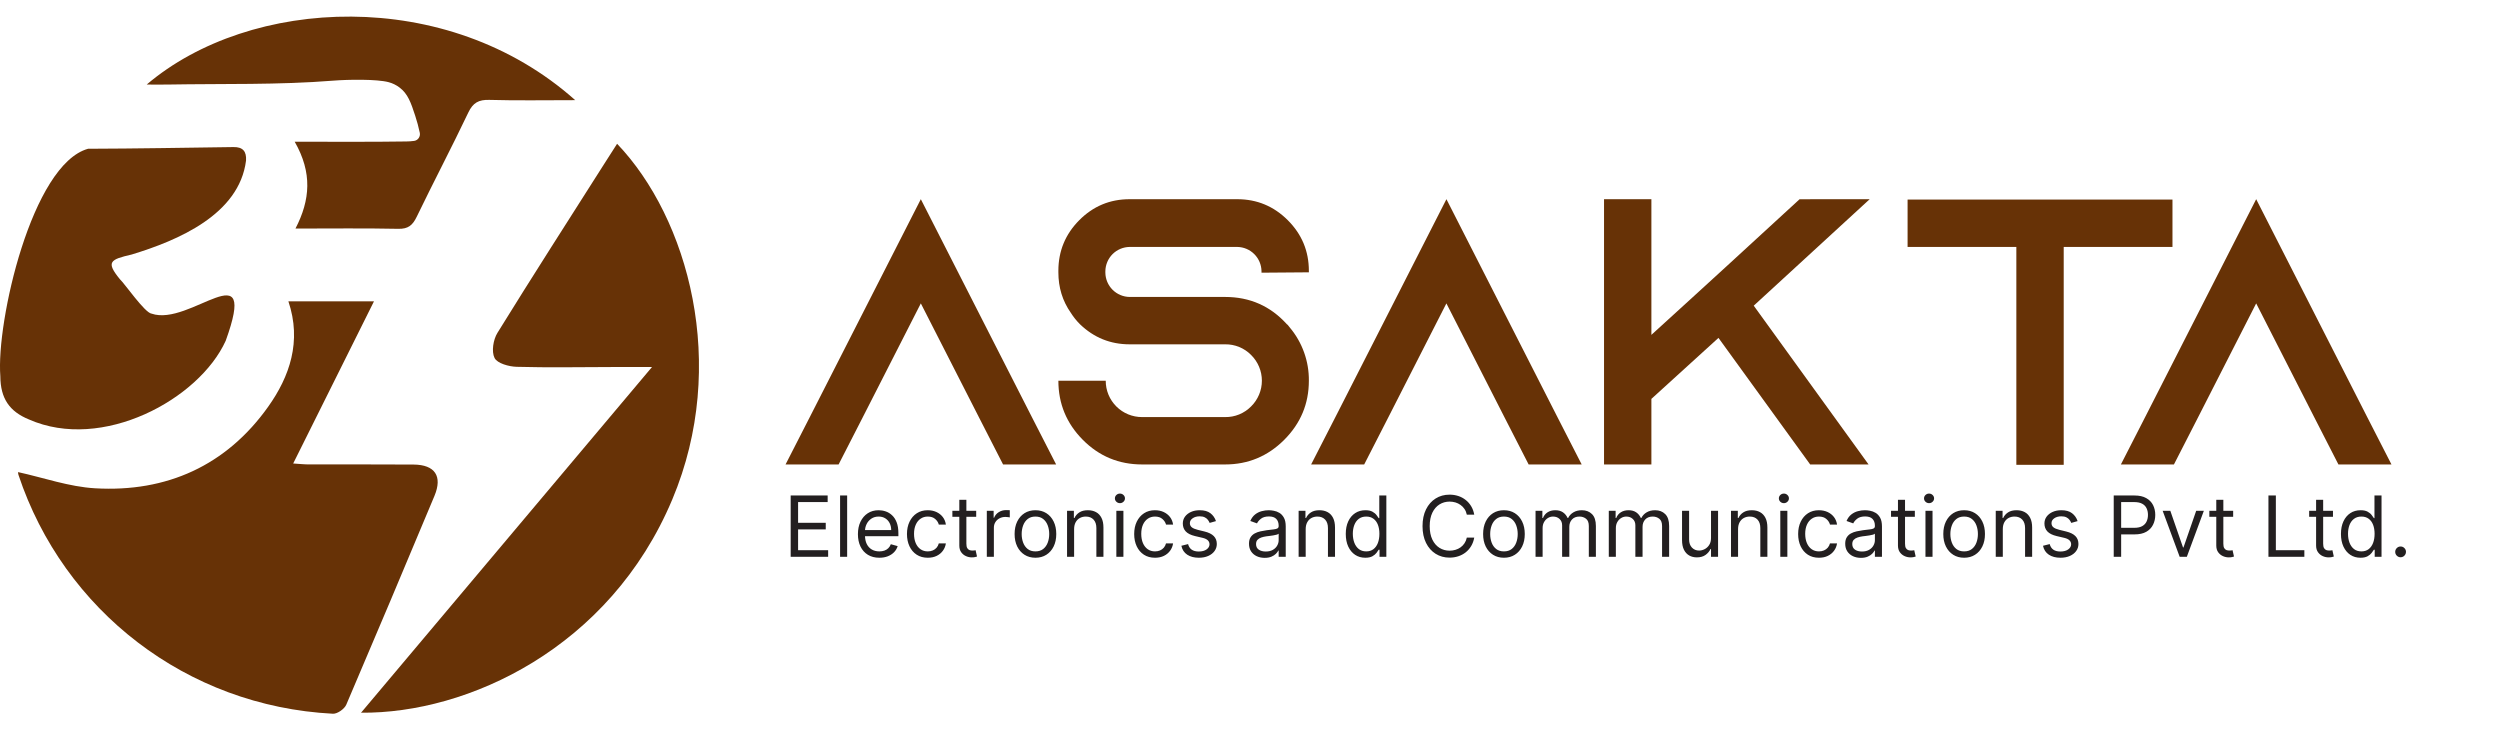 <svg width="178" height="52" viewBox="0 0 178 52" fill="none" xmlns="http://www.w3.org/2000/svg">
<path d="M56.296 39.643V35.279H58.929V35.748H56.824V37.222H58.793V37.691H56.824V39.174H58.964V39.643H56.296ZM60.317 35.279V39.643H59.814V35.279H60.317ZM62.61 39.711C62.294 39.711 62.022 39.641 61.794 39.502C61.566 39.362 61.391 39.166 61.267 38.914C61.145 38.661 61.084 38.367 61.084 38.032C61.084 37.697 61.145 37.401 61.267 37.146C61.391 36.889 61.563 36.688 61.783 36.545C62.005 36.4 62.263 36.328 62.559 36.328C62.729 36.328 62.897 36.356 63.064 36.413C63.23 36.469 63.381 36.562 63.517 36.69C63.654 36.816 63.762 36.984 63.843 37.193C63.924 37.401 63.965 37.658 63.965 37.964V38.177H61.442V37.742H63.453C63.453 37.558 63.416 37.393 63.343 37.248C63.27 37.103 63.166 36.989 63.032 36.905C62.898 36.821 62.74 36.779 62.559 36.779C62.358 36.779 62.185 36.829 62.039 36.928C61.894 37.026 61.782 37.154 61.704 37.312C61.626 37.469 61.587 37.639 61.587 37.819V38.109C61.587 38.356 61.63 38.565 61.715 38.737C61.801 38.908 61.922 39.038 62.075 39.127C62.228 39.215 62.407 39.259 62.61 39.259C62.742 39.259 62.861 39.241 62.968 39.204C63.076 39.166 63.169 39.109 63.247 39.033C63.325 38.957 63.385 38.862 63.428 38.748L63.914 38.884C63.863 39.049 63.777 39.194 63.656 39.319C63.535 39.443 63.386 39.539 63.209 39.609C63.031 39.677 62.831 39.711 62.61 39.711ZM66.059 39.711C65.752 39.711 65.488 39.639 65.267 39.494C65.045 39.349 64.875 39.149 64.755 38.895C64.636 38.641 64.576 38.35 64.576 38.023C64.576 37.691 64.637 37.398 64.76 37.144C64.883 36.888 65.055 36.688 65.275 36.545C65.497 36.4 65.755 36.328 66.051 36.328C66.281 36.328 66.488 36.37 66.673 36.455C66.858 36.541 67.009 36.66 67.127 36.813C67.245 36.967 67.318 37.146 67.346 37.35H66.843C66.805 37.201 66.72 37.069 66.588 36.954C66.457 36.837 66.281 36.779 66.059 36.779C65.863 36.779 65.691 36.83 65.544 36.933C65.397 37.033 65.283 37.176 65.201 37.361C65.12 37.544 65.079 37.759 65.079 38.007C65.079 38.259 65.119 38.48 65.198 38.667C65.279 38.855 65.393 39 65.539 39.104C65.687 39.208 65.86 39.259 66.059 39.259C66.19 39.259 66.309 39.237 66.415 39.191C66.522 39.146 66.612 39.08 66.686 38.995C66.76 38.91 66.812 38.808 66.843 38.688H67.346C67.318 38.882 67.248 39.056 67.135 39.21C67.025 39.364 66.877 39.486 66.694 39.577C66.512 39.666 66.301 39.711 66.059 39.711ZM69.505 36.37V36.796H67.809V36.37H69.505ZM68.303 35.586H68.806V38.705C68.806 38.847 68.826 38.954 68.868 39.025C68.91 39.094 68.964 39.141 69.029 39.166C69.096 39.188 69.166 39.2 69.24 39.2C69.296 39.2 69.341 39.197 69.377 39.191C69.412 39.184 69.441 39.178 69.462 39.174L69.564 39.626C69.53 39.639 69.483 39.651 69.421 39.664C69.36 39.678 69.283 39.685 69.189 39.685C69.047 39.685 68.908 39.655 68.772 39.594C68.637 39.533 68.525 39.44 68.435 39.315C68.347 39.19 68.303 39.032 68.303 38.842V35.586ZM70.261 39.643V36.37H70.747V36.864H70.781C70.841 36.703 70.948 36.571 71.105 36.47C71.261 36.369 71.437 36.319 71.633 36.319C71.67 36.319 71.716 36.32 71.772 36.321C71.827 36.322 71.869 36.325 71.897 36.328V36.839C71.88 36.835 71.841 36.828 71.78 36.82C71.721 36.81 71.657 36.805 71.591 36.805C71.431 36.805 71.289 36.838 71.164 36.905C71.041 36.97 70.943 37.061 70.87 37.178C70.799 37.293 70.764 37.424 70.764 37.572V39.643H70.261ZM73.723 39.711C73.428 39.711 73.169 39.641 72.946 39.5C72.724 39.359 72.551 39.163 72.426 38.91C72.302 38.657 72.24 38.362 72.24 38.023C72.24 37.683 72.302 37.385 72.426 37.131C72.551 36.877 72.724 36.679 72.946 36.538C73.169 36.398 73.428 36.328 73.723 36.328C74.019 36.328 74.277 36.398 74.499 36.538C74.722 36.679 74.895 36.877 75.019 37.131C75.144 37.385 75.206 37.683 75.206 38.023C75.206 38.362 75.144 38.657 75.019 38.91C74.895 39.163 74.722 39.359 74.499 39.5C74.277 39.641 74.019 39.711 73.723 39.711ZM73.723 39.259C73.948 39.259 74.132 39.202 74.277 39.087C74.422 38.972 74.529 38.82 74.599 38.633C74.669 38.445 74.704 38.242 74.704 38.023C74.704 37.805 74.669 37.601 74.599 37.412C74.529 37.223 74.422 37.07 74.277 36.954C74.132 36.837 73.948 36.779 73.723 36.779C73.499 36.779 73.314 36.837 73.169 36.954C73.025 37.07 72.917 37.223 72.848 37.412C72.778 37.601 72.743 37.805 72.743 38.023C72.743 38.242 72.778 38.445 72.848 38.633C72.917 38.82 73.025 38.972 73.169 39.087C73.314 39.202 73.499 39.259 73.723 39.259ZM76.477 37.674V39.643H75.974V36.37H76.46V36.882H76.502C76.579 36.715 76.695 36.582 76.852 36.481C77.008 36.379 77.21 36.328 77.457 36.328C77.678 36.328 77.872 36.373 78.038 36.464C78.205 36.553 78.334 36.69 78.426 36.873C78.519 37.055 78.565 37.285 78.565 37.563V39.643H78.062V37.597C78.062 37.34 77.995 37.14 77.862 36.996C77.728 36.852 77.545 36.779 77.312 36.779C77.151 36.779 77.008 36.814 76.882 36.884C76.757 36.953 76.658 37.055 76.585 37.188C76.513 37.322 76.477 37.484 76.477 37.674ZM79.484 39.643V36.37H79.987V39.643H79.484ZM79.739 35.825C79.641 35.825 79.557 35.791 79.486 35.724C79.416 35.658 79.381 35.578 79.381 35.484C79.381 35.39 79.416 35.31 79.486 35.243C79.557 35.176 79.641 35.143 79.739 35.143C79.837 35.143 79.921 35.176 79.991 35.243C80.062 35.31 80.097 35.39 80.097 35.484C80.097 35.578 80.062 35.658 79.991 35.724C79.921 35.791 79.837 35.825 79.739 35.825ZM82.237 39.711C81.93 39.711 81.666 39.639 81.444 39.494C81.223 39.349 81.052 39.149 80.933 38.895C80.814 38.641 80.754 38.35 80.754 38.023C80.754 37.691 80.815 37.398 80.937 37.144C81.061 36.888 81.233 36.688 81.453 36.545C81.674 36.4 81.933 36.328 82.228 36.328C82.459 36.328 82.666 36.37 82.851 36.455C83.035 36.541 83.187 36.66 83.305 36.813C83.422 36.967 83.496 37.146 83.524 37.35H83.021C82.983 37.201 82.897 37.069 82.765 36.954C82.635 36.837 82.459 36.779 82.237 36.779C82.041 36.779 81.869 36.83 81.721 36.933C81.575 37.033 81.461 37.176 81.378 37.361C81.297 37.544 81.257 37.759 81.257 38.007C81.257 38.259 81.297 38.48 81.376 38.667C81.457 38.855 81.571 39 81.717 39.104C81.865 39.208 82.038 39.259 82.237 39.259C82.368 39.259 82.486 39.237 82.593 39.191C82.699 39.146 82.79 39.08 82.864 38.995C82.937 38.91 82.99 38.808 83.021 38.688H83.524C83.496 38.882 83.425 39.056 83.313 39.21C83.202 39.364 83.055 39.486 82.872 39.577C82.69 39.666 82.478 39.711 82.237 39.711ZM86.577 37.103L86.126 37.231C86.097 37.156 86.055 37.083 86 37.011C85.946 36.939 85.872 36.879 85.778 36.833C85.684 36.786 85.564 36.762 85.418 36.762C85.218 36.762 85.051 36.808 84.917 36.901C84.785 36.992 84.719 37.107 84.719 37.248C84.719 37.373 84.765 37.472 84.856 37.544C84.947 37.617 85.089 37.677 85.282 37.725L85.768 37.844C86.06 37.916 86.278 38.024 86.422 38.17C86.565 38.315 86.637 38.502 86.637 38.731C86.637 38.918 86.583 39.086 86.475 39.234C86.368 39.382 86.219 39.498 86.028 39.583C85.836 39.668 85.613 39.711 85.359 39.711C85.025 39.711 84.748 39.639 84.53 39.494C84.311 39.349 84.172 39.137 84.114 38.859L84.591 38.739C84.637 38.916 84.723 39.048 84.849 39.136C84.977 39.224 85.144 39.268 85.35 39.268C85.584 39.268 85.77 39.218 85.908 39.119C86.047 39.018 86.117 38.897 86.117 38.757C86.117 38.643 86.077 38.548 85.998 38.471C85.918 38.393 85.796 38.335 85.631 38.296L85.086 38.168C84.786 38.097 84.566 37.987 84.425 37.838C84.286 37.688 84.216 37.499 84.216 37.273C84.216 37.089 84.268 36.925 84.372 36.783C84.477 36.641 84.62 36.53 84.8 36.449C84.982 36.368 85.188 36.328 85.418 36.328C85.742 36.328 85.996 36.398 86.181 36.541C86.367 36.683 86.499 36.87 86.577 37.103ZM90.044 39.719C89.837 39.719 89.649 39.681 89.48 39.602C89.311 39.523 89.177 39.408 89.077 39.259C88.978 39.109 88.928 38.927 88.928 38.714C88.928 38.526 88.965 38.374 89.039 38.258C89.113 38.14 89.211 38.048 89.335 37.981C89.459 37.914 89.595 37.864 89.744 37.832C89.894 37.798 90.046 37.771 90.198 37.751C90.397 37.725 90.558 37.706 90.681 37.693C90.806 37.679 90.897 37.656 90.954 37.623C91.012 37.59 91.041 37.533 91.041 37.453V37.435C91.041 37.225 90.984 37.062 90.869 36.945C90.755 36.829 90.583 36.771 90.351 36.771C90.111 36.771 89.923 36.823 89.787 36.928C89.65 37.033 89.554 37.146 89.499 37.265L89.022 37.094C89.107 36.896 89.221 36.741 89.363 36.63C89.506 36.518 89.662 36.44 89.831 36.396C90.002 36.35 90.169 36.328 90.334 36.328C90.439 36.328 90.56 36.34 90.696 36.366C90.834 36.39 90.967 36.44 91.095 36.517C91.224 36.594 91.331 36.71 91.416 36.864C91.502 37.019 91.544 37.227 91.544 37.487V39.643H91.041V39.2H91.016C90.982 39.271 90.925 39.347 90.846 39.428C90.766 39.509 90.66 39.578 90.528 39.634C90.396 39.691 90.235 39.719 90.044 39.719ZM90.121 39.268C90.32 39.268 90.488 39.229 90.624 39.151C90.762 39.072 90.865 38.972 90.935 38.848C91.006 38.724 91.041 38.594 91.041 38.458V37.998C91.02 38.023 90.973 38.047 90.901 38.068C90.83 38.088 90.748 38.106 90.654 38.121C90.561 38.136 90.471 38.148 90.383 38.16C90.296 38.17 90.226 38.178 90.172 38.185C90.041 38.203 89.919 38.23 89.806 38.269C89.694 38.306 89.603 38.362 89.533 38.437C89.465 38.511 89.431 38.612 89.431 38.739C89.431 38.914 89.495 39.046 89.625 39.136C89.755 39.224 89.921 39.268 90.121 39.268ZM92.965 37.674V39.643H92.462V36.37H92.948V36.882H92.991C93.067 36.715 93.184 36.582 93.34 36.481C93.496 36.379 93.698 36.328 93.945 36.328C94.167 36.328 94.361 36.373 94.527 36.464C94.693 36.553 94.822 36.69 94.915 36.873C95.007 37.055 95.053 37.285 95.053 37.563V39.643H94.55V37.597C94.55 37.34 94.484 37.14 94.35 36.996C94.216 36.852 94.033 36.779 93.8 36.779C93.64 36.779 93.496 36.814 93.37 36.884C93.245 36.953 93.146 37.055 93.074 37.188C93.001 37.322 92.965 37.484 92.965 37.674ZM97.208 39.711C96.935 39.711 96.694 39.642 96.485 39.504C96.277 39.365 96.113 39.169 95.995 38.916C95.877 38.662 95.819 38.362 95.819 38.015C95.819 37.671 95.877 37.373 95.995 37.12C96.113 36.867 96.277 36.672 96.488 36.534C96.698 36.396 96.941 36.328 97.216 36.328C97.429 36.328 97.598 36.363 97.721 36.434C97.846 36.504 97.941 36.583 98.007 36.673C98.073 36.761 98.125 36.833 98.162 36.89H98.205V35.279H98.708V39.643H98.222V39.14H98.162C98.125 39.2 98.073 39.275 98.005 39.366C97.936 39.455 97.839 39.536 97.713 39.607C97.586 39.676 97.418 39.711 97.208 39.711ZM97.276 39.259C97.478 39.259 97.648 39.207 97.787 39.102C97.927 38.995 98.032 38.848 98.105 38.661C98.177 38.472 98.213 38.254 98.213 38.007C98.213 37.762 98.178 37.548 98.107 37.365C98.036 37.181 97.931 37.037 97.791 36.935C97.652 36.831 97.481 36.779 97.276 36.779C97.063 36.779 96.885 36.834 96.743 36.943C96.603 37.051 96.497 37.198 96.426 37.384C96.356 37.569 96.321 37.776 96.321 38.007C96.321 38.239 96.357 38.451 96.428 38.641C96.5 38.83 96.607 38.981 96.748 39.093C96.89 39.204 97.066 39.259 97.276 39.259ZM104.966 36.643H104.437C104.406 36.491 104.351 36.357 104.273 36.242C104.196 36.127 104.103 36.031 103.992 35.953C103.882 35.873 103.761 35.813 103.627 35.773C103.494 35.734 103.355 35.714 103.21 35.714C102.946 35.714 102.706 35.781 102.492 35.914C102.279 36.048 102.109 36.244 101.983 36.504C101.858 36.764 101.795 37.083 101.795 37.461C101.795 37.839 101.858 38.158 101.983 38.418C102.109 38.678 102.279 38.874 102.492 39.008C102.706 39.141 102.946 39.208 103.21 39.208C103.355 39.208 103.494 39.188 103.627 39.148C103.761 39.109 103.882 39.05 103.992 38.972C104.103 38.892 104.196 38.795 104.273 38.68C104.351 38.563 104.406 38.43 104.437 38.279H104.966C104.926 38.502 104.853 38.702 104.748 38.878C104.643 39.054 104.512 39.204 104.356 39.328C104.2 39.45 104.025 39.543 103.83 39.607C103.637 39.67 103.43 39.703 103.21 39.703C102.838 39.703 102.507 39.612 102.217 39.43C101.927 39.248 101.699 38.989 101.533 38.654C101.367 38.319 101.284 37.921 101.284 37.461C101.284 37.001 101.367 36.603 101.533 36.268C101.699 35.933 101.927 35.674 102.217 35.492C102.507 35.31 102.838 35.219 103.21 35.219C103.43 35.219 103.637 35.252 103.83 35.315C104.025 35.379 104.2 35.473 104.356 35.597C104.512 35.719 104.643 35.868 104.748 36.044C104.853 36.219 104.926 36.418 104.966 36.643ZM107.081 39.711C106.785 39.711 106.526 39.641 106.303 39.5C106.081 39.359 105.908 39.163 105.783 38.91C105.66 38.657 105.598 38.362 105.598 38.023C105.598 37.683 105.66 37.385 105.783 37.131C105.908 36.877 106.081 36.679 106.303 36.538C106.526 36.398 106.785 36.328 107.081 36.328C107.376 36.328 107.635 36.398 107.856 36.538C108.079 36.679 108.253 36.877 108.376 37.131C108.501 37.385 108.564 37.683 108.564 38.023C108.564 38.362 108.501 38.657 108.376 38.91C108.253 39.163 108.079 39.359 107.856 39.5C107.635 39.641 107.376 39.711 107.081 39.711ZM107.081 39.259C107.305 39.259 107.49 39.202 107.635 39.087C107.78 38.972 107.887 38.82 107.956 38.633C108.026 38.445 108.061 38.242 108.061 38.023C108.061 37.805 108.026 37.601 107.956 37.412C107.887 37.223 107.78 37.07 107.635 36.954C107.49 36.837 107.305 36.779 107.081 36.779C106.856 36.779 106.672 36.837 106.527 36.954C106.382 37.07 106.275 37.223 106.205 37.412C106.135 37.601 106.101 37.805 106.101 38.023C106.101 38.242 106.135 38.445 106.205 38.633C106.275 38.82 106.382 38.972 106.527 39.087C106.672 39.202 106.856 39.259 107.081 39.259ZM109.331 39.643V36.37H109.817V36.882H109.86C109.928 36.707 110.038 36.571 110.19 36.474C110.342 36.377 110.525 36.328 110.738 36.328C110.953 36.328 111.133 36.377 111.277 36.474C111.422 36.571 111.534 36.707 111.615 36.882H111.65C111.733 36.712 111.859 36.578 112.027 36.479C112.194 36.378 112.395 36.328 112.63 36.328C112.922 36.328 113.162 36.419 113.348 36.602C113.534 36.784 113.627 37.068 113.627 37.453V39.643H113.124V37.453C113.124 37.211 113.058 37.038 112.926 36.935C112.794 36.831 112.638 36.779 112.459 36.779C112.229 36.779 112.051 36.849 111.924 36.988C111.798 37.126 111.735 37.3 111.735 37.512V39.643H111.223V37.401C111.223 37.215 111.163 37.065 111.042 36.952C110.922 36.837 110.766 36.779 110.576 36.779C110.445 36.779 110.323 36.814 110.209 36.884C110.097 36.953 110.006 37.05 109.936 37.173C109.868 37.295 109.834 37.437 109.834 37.597V39.643H109.331ZM114.546 39.643V36.37H115.032V36.882H115.075C115.143 36.707 115.253 36.571 115.405 36.474C115.557 36.377 115.739 36.328 115.952 36.328C116.168 36.328 116.348 36.377 116.491 36.474C116.636 36.571 116.749 36.707 116.83 36.882H116.864C116.948 36.712 117.074 36.578 117.241 36.479C117.409 36.378 117.61 36.328 117.844 36.328C118.137 36.328 118.376 36.419 118.562 36.602C118.749 36.784 118.842 37.068 118.842 37.453V39.643H118.339V37.453C118.339 37.211 118.273 37.038 118.141 36.935C118.009 36.831 117.853 36.779 117.674 36.779C117.444 36.779 117.266 36.849 117.139 36.988C117.013 37.126 116.95 37.3 116.95 37.512V39.643H116.438V37.401C116.438 37.215 116.378 37.065 116.257 36.952C116.136 36.837 115.981 36.779 115.79 36.779C115.66 36.779 115.538 36.814 115.424 36.884C115.312 36.953 115.221 37.05 115.151 37.173C115.083 37.295 115.049 37.437 115.049 37.597V39.643H114.546ZM121.824 38.305V36.37H122.326V39.643H121.824V39.089H121.789C121.713 39.255 121.593 39.396 121.431 39.513C121.27 39.628 121.065 39.685 120.818 39.685C120.613 39.685 120.431 39.641 120.272 39.551C120.113 39.46 119.988 39.324 119.897 39.142C119.806 38.959 119.761 38.728 119.761 38.45V36.37H120.264V38.416C120.264 38.654 120.331 38.844 120.464 38.987C120.599 39.129 120.771 39.2 120.98 39.2C121.105 39.2 121.232 39.168 121.361 39.104C121.492 39.04 121.601 38.942 121.689 38.81C121.779 38.678 121.824 38.509 121.824 38.305ZM123.75 37.674V39.643H123.247V36.37H123.733V36.882H123.776C123.852 36.715 123.969 36.582 124.125 36.481C124.281 36.379 124.483 36.328 124.73 36.328C124.952 36.328 125.146 36.373 125.312 36.464C125.478 36.553 125.607 36.69 125.7 36.873C125.792 37.055 125.838 37.285 125.838 37.563V39.643H125.335V37.597C125.335 37.34 125.269 37.14 125.135 36.996C125.002 36.852 124.818 36.779 124.585 36.779C124.425 36.779 124.281 36.814 124.155 36.884C124.03 36.953 123.931 37.055 123.859 37.188C123.786 37.322 123.75 37.484 123.75 37.674ZM126.757 39.643V36.37H127.26V39.643H126.757ZM127.013 35.825C126.915 35.825 126.83 35.791 126.759 35.724C126.69 35.658 126.655 35.578 126.655 35.484C126.655 35.39 126.69 35.31 126.759 35.243C126.83 35.176 126.915 35.143 127.013 35.143C127.111 35.143 127.195 35.176 127.264 35.243C127.335 35.31 127.371 35.39 127.371 35.484C127.371 35.578 127.335 35.658 127.264 35.724C127.195 35.791 127.111 35.825 127.013 35.825ZM129.51 39.711C129.204 39.711 128.939 39.639 128.718 39.494C128.496 39.349 128.326 39.149 128.206 38.895C128.087 38.641 128.028 38.35 128.028 38.023C128.028 37.691 128.089 37.398 128.211 37.144C128.334 36.888 128.506 36.688 128.726 36.545C128.948 36.4 129.206 36.328 129.502 36.328C129.732 36.328 129.939 36.37 130.124 36.455C130.309 36.541 130.46 36.66 130.578 36.813C130.696 36.967 130.769 37.146 130.797 37.35H130.295C130.256 37.201 130.171 37.069 130.039 36.954C129.908 36.837 129.732 36.779 129.51 36.779C129.314 36.779 129.143 36.83 128.995 36.933C128.849 37.033 128.734 37.176 128.652 37.361C128.571 37.544 128.53 37.759 128.53 38.007C128.53 38.259 128.57 38.48 128.65 38.667C128.731 38.855 128.844 39 128.991 39.104C129.138 39.208 129.312 39.259 129.51 39.259C129.641 39.259 129.76 39.237 129.866 39.191C129.973 39.146 130.063 39.08 130.137 38.995C130.211 38.91 130.263 38.808 130.295 38.688H130.797C130.769 38.882 130.699 39.056 130.586 39.21C130.476 39.364 130.329 39.486 130.145 39.577C129.964 39.666 129.752 39.711 129.51 39.711ZM132.496 39.719C132.288 39.719 132.1 39.681 131.931 39.602C131.762 39.523 131.628 39.408 131.528 39.259C131.429 39.109 131.379 38.927 131.379 38.714C131.379 38.526 131.416 38.374 131.49 38.258C131.564 38.14 131.662 38.048 131.786 37.981C131.91 37.914 132.046 37.864 132.195 37.832C132.346 37.798 132.497 37.771 132.649 37.751C132.848 37.725 133.009 37.706 133.133 37.693C133.258 37.679 133.349 37.656 133.405 37.623C133.464 37.59 133.493 37.533 133.493 37.453V37.435C133.493 37.225 133.435 37.062 133.32 36.945C133.206 36.829 133.034 36.771 132.802 36.771C132.562 36.771 132.374 36.823 132.238 36.928C132.101 37.033 132.006 37.146 131.95 37.265L131.473 37.094C131.558 36.896 131.672 36.741 131.814 36.63C131.957 36.518 132.113 36.44 132.282 36.396C132.453 36.35 132.621 36.328 132.785 36.328C132.89 36.328 133.011 36.34 133.148 36.366C133.285 36.39 133.418 36.44 133.546 36.517C133.675 36.594 133.782 36.71 133.868 36.864C133.953 37.019 133.996 37.227 133.996 37.487V39.643H133.493V39.2H133.467C133.433 39.271 133.376 39.347 133.297 39.428C133.217 39.509 133.111 39.578 132.979 39.634C132.847 39.691 132.686 39.719 132.496 39.719ZM132.572 39.268C132.771 39.268 132.939 39.229 133.075 39.151C133.213 39.072 133.317 38.972 133.386 38.848C133.457 38.724 133.493 38.594 133.493 38.458V37.998C133.471 38.023 133.425 38.047 133.352 38.068C133.281 38.088 133.199 38.106 133.105 38.121C133.013 38.136 132.922 38.148 132.834 38.16C132.748 38.17 132.677 38.178 132.623 38.185C132.493 38.203 132.371 38.23 132.257 38.269C132.145 38.306 132.054 38.362 131.984 38.437C131.916 38.511 131.882 38.612 131.882 38.739C131.882 38.914 131.947 39.046 132.076 39.136C132.206 39.224 132.372 39.268 132.572 39.268ZM136.337 36.37V36.796H134.641V36.37H136.337ZM135.135 35.586H135.638V38.705C135.638 38.847 135.658 38.954 135.7 39.025C135.742 39.094 135.796 39.141 135.862 39.166C135.928 39.188 135.999 39.2 136.072 39.2C136.128 39.2 136.173 39.197 136.209 39.191C136.244 39.184 136.273 39.178 136.294 39.174L136.396 39.626C136.362 39.639 136.315 39.651 136.254 39.664C136.192 39.678 136.115 39.685 136.021 39.685C135.879 39.685 135.74 39.655 135.604 39.594C135.469 39.533 135.357 39.44 135.267 39.315C135.179 39.19 135.135 39.032 135.135 38.842V35.586ZM137.093 39.643V36.37H137.596V39.643H137.093ZM137.349 35.825C137.251 35.825 137.166 35.791 137.095 35.724C137.026 35.658 136.991 35.578 136.991 35.484C136.991 35.39 137.026 35.31 137.095 35.243C137.166 35.176 137.251 35.143 137.349 35.143C137.447 35.143 137.531 35.176 137.6 35.243C137.671 35.31 137.707 35.39 137.707 35.484C137.707 35.578 137.671 35.658 137.6 35.724C137.531 35.791 137.447 35.825 137.349 35.825ZM139.846 39.711C139.551 39.711 139.292 39.641 139.069 39.5C138.847 39.359 138.674 39.163 138.549 38.91C138.425 38.657 138.363 38.362 138.363 38.023C138.363 37.683 138.425 37.385 138.549 37.131C138.674 36.877 138.847 36.679 139.069 36.538C139.292 36.398 139.551 36.328 139.846 36.328C140.142 36.328 140.4 36.398 140.622 36.538C140.845 36.679 141.018 36.877 141.142 37.131C141.267 37.385 141.329 37.683 141.329 38.023C141.329 38.362 141.267 38.657 141.142 38.91C141.018 39.163 140.845 39.359 140.622 39.5C140.4 39.641 140.142 39.711 139.846 39.711ZM139.846 39.259C140.071 39.259 140.256 39.202 140.4 39.087C140.545 38.972 140.653 38.82 140.722 38.633C140.792 38.445 140.827 38.242 140.827 38.023C140.827 37.805 140.792 37.601 140.722 37.412C140.653 37.223 140.545 37.07 140.4 36.954C140.256 36.837 140.071 36.779 139.846 36.779C139.622 36.779 139.437 36.837 139.292 36.954C139.148 37.07 139.04 37.223 138.971 37.412C138.901 37.601 138.866 37.805 138.866 38.023C138.866 38.242 138.901 38.445 138.971 38.633C139.04 38.82 139.148 38.972 139.292 39.087C139.437 39.202 139.622 39.259 139.846 39.259ZM142.6 37.674V39.643H142.097V36.37H142.583V36.882H142.625C142.702 36.715 142.819 36.582 142.975 36.481C143.131 36.379 143.333 36.328 143.58 36.328C143.801 36.328 143.995 36.373 144.162 36.464C144.328 36.553 144.457 36.69 144.549 36.873C144.642 37.055 144.688 37.285 144.688 37.563V39.643H144.185V37.597C144.185 37.34 144.118 37.14 143.985 36.996C143.851 36.852 143.668 36.779 143.435 36.779C143.275 36.779 143.131 36.814 143.005 36.884C142.88 36.953 142.781 37.055 142.708 37.188C142.636 37.322 142.6 37.484 142.6 37.674ZM147.925 37.103L147.473 37.231C147.445 37.156 147.403 37.083 147.347 37.011C147.294 36.939 147.22 36.879 147.126 36.833C147.032 36.786 146.912 36.762 146.766 36.762C146.566 36.762 146.399 36.808 146.265 36.901C146.133 36.992 146.067 37.107 146.067 37.248C146.067 37.373 146.112 37.472 146.203 37.544C146.294 37.617 146.436 37.677 146.629 37.725L147.115 37.844C147.408 37.916 147.626 38.024 147.769 38.17C147.913 38.315 147.985 38.502 147.985 38.731C147.985 38.918 147.931 39.086 147.823 39.234C147.716 39.382 147.567 39.498 147.375 39.583C147.183 39.668 146.96 39.711 146.706 39.711C146.372 39.711 146.096 39.639 145.877 39.494C145.659 39.349 145.52 39.137 145.462 38.859L145.939 38.739C145.985 38.916 146.07 39.048 146.197 39.136C146.325 39.224 146.492 39.268 146.698 39.268C146.932 39.268 147.118 39.218 147.256 39.119C147.395 39.018 147.465 38.897 147.465 38.757C147.465 38.643 147.425 38.548 147.345 38.471C147.266 38.393 147.144 38.335 146.979 38.296L146.433 38.168C146.134 38.097 145.914 37.987 145.773 37.838C145.634 37.688 145.564 37.499 145.564 37.273C145.564 37.089 145.616 36.925 145.72 36.783C145.825 36.641 145.968 36.53 146.148 36.449C146.33 36.368 146.536 36.328 146.766 36.328C147.09 36.328 147.344 36.398 147.529 36.541C147.715 36.683 147.847 36.87 147.925 37.103ZM150.497 39.643V35.279H151.972C152.314 35.279 152.594 35.341 152.811 35.465C153.03 35.587 153.192 35.752 153.297 35.961C153.402 36.17 153.455 36.403 153.455 36.66C153.455 36.917 153.402 37.151 153.297 37.361C153.193 37.571 153.033 37.739 152.815 37.864C152.598 37.987 152.32 38.049 151.98 38.049H150.923V37.58H151.963C152.197 37.58 152.386 37.54 152.528 37.459C152.67 37.378 152.773 37.269 152.837 37.131C152.902 36.992 152.935 36.835 152.935 36.66C152.935 36.485 152.902 36.329 152.837 36.191C152.773 36.053 152.669 35.945 152.526 35.867C152.382 35.788 152.192 35.748 151.955 35.748H151.026V39.643H150.497ZM156.914 36.37L155.703 39.643H155.192L153.982 36.37H154.527L155.431 38.978H155.465L156.368 36.37H156.914ZM159.001 36.37V36.796H157.305V36.37H159.001ZM157.799 35.586H158.302V38.705C158.302 38.847 158.322 38.954 158.364 39.025C158.406 39.094 158.46 39.141 158.526 39.166C158.592 39.188 158.663 39.2 158.737 39.2C158.792 39.2 158.837 39.197 158.873 39.191C158.908 39.184 158.937 39.178 158.958 39.174L159.06 39.626C159.026 39.639 158.979 39.651 158.918 39.664C158.857 39.678 158.779 39.685 158.685 39.685C158.543 39.685 158.404 39.655 158.268 39.594C158.133 39.533 158.021 39.44 157.931 39.315C157.843 39.19 157.799 39.032 157.799 38.842V35.586ZM161.513 39.643V35.279H162.041V39.174H164.07V39.643H161.513ZM166.108 36.37V36.796H164.412V36.37H166.108ZM164.906 35.586H165.409V38.705C165.409 38.847 165.43 38.954 165.471 39.025C165.514 39.094 165.568 39.141 165.633 39.166C165.7 39.188 165.77 39.2 165.844 39.2C165.899 39.2 165.945 39.197 165.98 39.191C166.016 39.184 166.044 39.178 166.066 39.174L166.168 39.626C166.134 39.639 166.086 39.651 166.025 39.664C165.964 39.678 165.887 39.685 165.793 39.685C165.651 39.685 165.512 39.655 165.375 39.594C165.24 39.533 165.128 39.44 165.039 39.315C164.95 39.19 164.906 39.032 164.906 38.842V35.586ZM168.065 39.711C167.792 39.711 167.552 39.642 167.343 39.504C167.134 39.365 166.971 39.169 166.853 38.916C166.735 38.662 166.676 38.362 166.676 38.015C166.676 37.671 166.735 37.373 166.853 37.12C166.971 36.867 167.135 36.672 167.345 36.534C167.555 36.396 167.798 36.328 168.074 36.328C168.287 36.328 168.455 36.363 168.579 36.434C168.704 36.504 168.799 36.583 168.864 36.673C168.931 36.761 168.983 36.833 169.02 36.89H169.062V35.279H169.565V39.643H169.079V39.14H169.02C168.983 39.2 168.93 39.275 168.862 39.366C168.794 39.455 168.697 39.536 168.57 39.607C168.444 39.676 168.275 39.711 168.065 39.711ZM168.133 39.259C168.335 39.259 168.506 39.207 168.645 39.102C168.784 38.995 168.89 38.848 168.962 38.661C169.035 38.472 169.071 38.254 169.071 38.007C169.071 37.762 169.035 37.548 168.964 37.365C168.893 37.181 168.788 37.037 168.649 36.935C168.51 36.831 168.338 36.779 168.133 36.779C167.92 36.779 167.743 36.834 167.601 36.943C167.46 37.051 167.354 37.198 167.283 37.384C167.214 37.569 167.179 37.776 167.179 38.007C167.179 38.239 167.214 38.451 167.285 38.641C167.358 38.83 167.464 38.981 167.605 39.093C167.747 39.204 167.923 39.259 168.133 39.259ZM170.922 39.677C170.817 39.677 170.727 39.639 170.652 39.564C170.577 39.489 170.539 39.398 170.539 39.293C170.539 39.188 170.577 39.098 170.652 39.023C170.727 38.947 170.817 38.91 170.922 38.91C171.028 38.91 171.118 38.947 171.193 39.023C171.268 39.098 171.306 39.188 171.306 39.293C171.306 39.363 171.288 39.427 171.253 39.485C171.219 39.543 171.172 39.59 171.114 39.626C171.057 39.66 170.993 39.677 170.922 39.677Z" fill="#231F20"/>
<path d="M73.469 29.695L75.196 33.068H71.418L69.692 29.695L65.563 21.601L61.436 29.695L59.709 33.068H55.932L57.658 29.695L65.563 14.182L73.469 29.695Z" fill="#673206"/>
<path d="M93.192 19.389L89.819 19.416V19.309C89.813 18.853 89.629 18.417 89.306 18.094C88.984 17.772 88.549 17.588 88.092 17.582H80.428C79.972 17.588 79.537 17.772 79.214 18.094C78.892 18.417 78.708 18.853 78.702 19.309V19.416C78.708 19.872 78.892 20.308 79.214 20.63C79.537 20.953 79.972 21.137 80.428 21.143H87.228C88.99 21.143 90.456 21.791 91.626 23.086C91.67 23.112 91.707 23.149 91.734 23.193C91.765 23.242 91.801 23.287 91.841 23.328C92.727 24.387 93.205 25.726 93.191 27.106C93.191 28.743 92.606 30.146 91.437 31.315C90.268 32.484 88.865 33.069 87.228 33.069H81.317C79.662 33.069 78.255 32.484 77.096 31.315C75.936 30.146 75.356 28.743 75.356 27.106H78.728C78.727 27.447 78.793 27.784 78.922 28.099C79.052 28.413 79.243 28.699 79.484 28.94C79.725 29.181 80.011 29.372 80.325 29.501C80.64 29.631 80.978 29.697 81.318 29.696H87.229C87.572 29.701 87.912 29.637 88.23 29.507C88.547 29.377 88.835 29.184 89.076 28.94C89.32 28.701 89.513 28.415 89.645 28.1C89.778 27.785 89.846 27.447 89.846 27.106C89.846 26.764 89.778 26.426 89.645 26.111C89.513 25.796 89.32 25.511 89.076 25.271C88.835 25.027 88.547 24.834 88.23 24.705C87.912 24.575 87.572 24.511 87.229 24.516H80.43C79.063 24.516 77.885 24.04 76.895 23.087C76.649 22.843 76.431 22.571 76.246 22.278C75.652 21.433 75.356 20.47 75.356 19.39V19.283C75.356 17.88 75.85 16.679 76.84 15.681C77.829 14.683 79.025 14.184 80.427 14.183H88.092C89.495 14.183 90.695 14.683 91.693 15.681C92.691 16.68 93.191 17.88 93.191 19.283L93.192 19.389Z" fill="#673206"/>
<path d="M110.888 29.695L112.615 33.068H108.838L107.111 29.695L102.983 21.601L98.858 29.695L97.131 33.068H93.353L95.081 29.695L102.986 14.182L110.888 29.695Z" fill="#673206"/>
<path d="M133.122 14.182L124.866 21.764L133.041 33.068H128.884L122.355 24.057L117.579 28.401V33.068H114.207V14.182H117.579V23.842L120.359 21.309L122.868 19.016L128.129 14.186L133.122 14.182Z" fill="#673206"/>
<path d="M135.82 14.209H154.68V17.582H146.936V33.095H143.564V17.582H135.82V14.209Z" fill="#673206"/>
<path d="M168.545 29.695L170.272 33.068H166.495L164.768 29.695L160.64 21.601L156.512 29.695L154.785 33.068H151.008L152.735 29.695L160.64 14.182L168.545 29.695Z" fill="#673206"/>
<path d="M20.533 21.455H26.627L20.875 33.001C21.334 33.029 21.66 33.067 21.984 33.067C24.47 33.072 26.956 33.056 29.442 33.076C30.971 33.088 31.52 33.901 30.933 35.309C28.861 40.272 26.768 45.227 24.655 50.173C24.523 50.479 24.019 50.834 23.706 50.818C13.268 50.281 4.525 43.456 1.317 33.818C1.276 33.696 1.287 33.555 1.293 33.615C3.106 34.013 4.919 34.658 6.763 34.766C11.87 35.066 16.117 33.142 19.092 28.962C20.622 26.812 21.496 24.307 20.533 21.455Z" fill="#673206"/>
<path d="M25.707 50.745L46.422 26.132C45.314 26.132 44.468 26.132 43.62 26.132C41.343 26.136 39.061 26.181 36.784 26.117C36.23 26.102 35.404 25.872 35.212 25.487C34.983 25.031 35.119 24.185 35.415 23.704C37.899 19.684 40.455 15.708 42.989 11.719C43.3 11.229 43.615 10.741 43.937 10.237C48.999 15.531 51.901 25.958 47.871 35.552C43.416 46.166 33.27 50.816 25.707 50.745Z" fill="#673206"/>
<path d="M8.531 19.874C7.532 18.648 7.827 18.478 9.375 18.122C12.678 17.116 17.036 15.274 17.518 11.429C17.558 10.772 17.287 10.462 16.626 10.471C13.174 10.519 9.722 10.581 6.27 10.592C2.273 11.702 -0.279 22.908 0.024 26.785C0.031 28.375 0.681 29.301 2.059 29.864C7.272 32.17 14.166 28.446 16.069 24.266C18.433 17.73 13.53 23.29 10.79 22.33C10.317 22.282 8.864 20.178 8.531 19.874Z" fill="#673206"/>
<path d="M25.812 11.283C25.486 11.328 25.179 11.462 24.925 11.671C24.671 11.88 24.48 12.156 24.373 12.467C24.267 12.778 24.248 13.113 24.321 13.434C24.394 13.755 24.554 14.049 24.784 14.284C25.014 14.52 25.305 14.686 25.624 14.765C25.944 14.845 26.279 14.834 26.592 14.734C26.906 14.634 27.185 14.449 27.4 14.2C27.614 13.95 27.755 13.646 27.807 13.322C27.849 13.048 27.828 12.768 27.743 12.504C27.659 12.24 27.514 12 27.32 11.802C27.127 11.604 26.889 11.454 26.627 11.364C26.366 11.274 26.086 11.246 25.812 11.283Z" fill="#673206"/>
<path d="M40.956 7.131C38.759 7.131 36.797 7.168 34.84 7.112C34.083 7.091 33.677 7.311 33.342 8.016C32.155 10.508 30.87 12.951 29.669 15.437C29.377 16.041 29.061 16.308 28.351 16.292C25.984 16.242 23.615 16.273 21.037 16.273C22.092 14.234 22.248 12.307 20.982 10.091C23.85 10.091 26.391 10.111 28.931 10.072C29.116 10.071 29.3 10.058 29.483 10.032H29.489C29.554 10.022 29.616 9.999 29.672 9.964C29.727 9.929 29.776 9.883 29.813 9.829C29.85 9.775 29.876 9.714 29.889 9.649C29.902 9.585 29.902 9.518 29.889 9.454C29.802 9.042 29.693 8.636 29.561 8.236C29.255 7.3 29.039 6.677 28.447 6.231C28.216 6.056 27.954 5.927 27.674 5.852C26.835 5.626 24.785 5.658 23.734 5.742C19.818 6.056 15.869 5.95 11.934 6.02C11.458 6.028 10.981 6.02 10.445 6.02C17.774 -0.214 31.811 -1.016 40.956 7.131Z" fill="#673206"/>
</svg>
